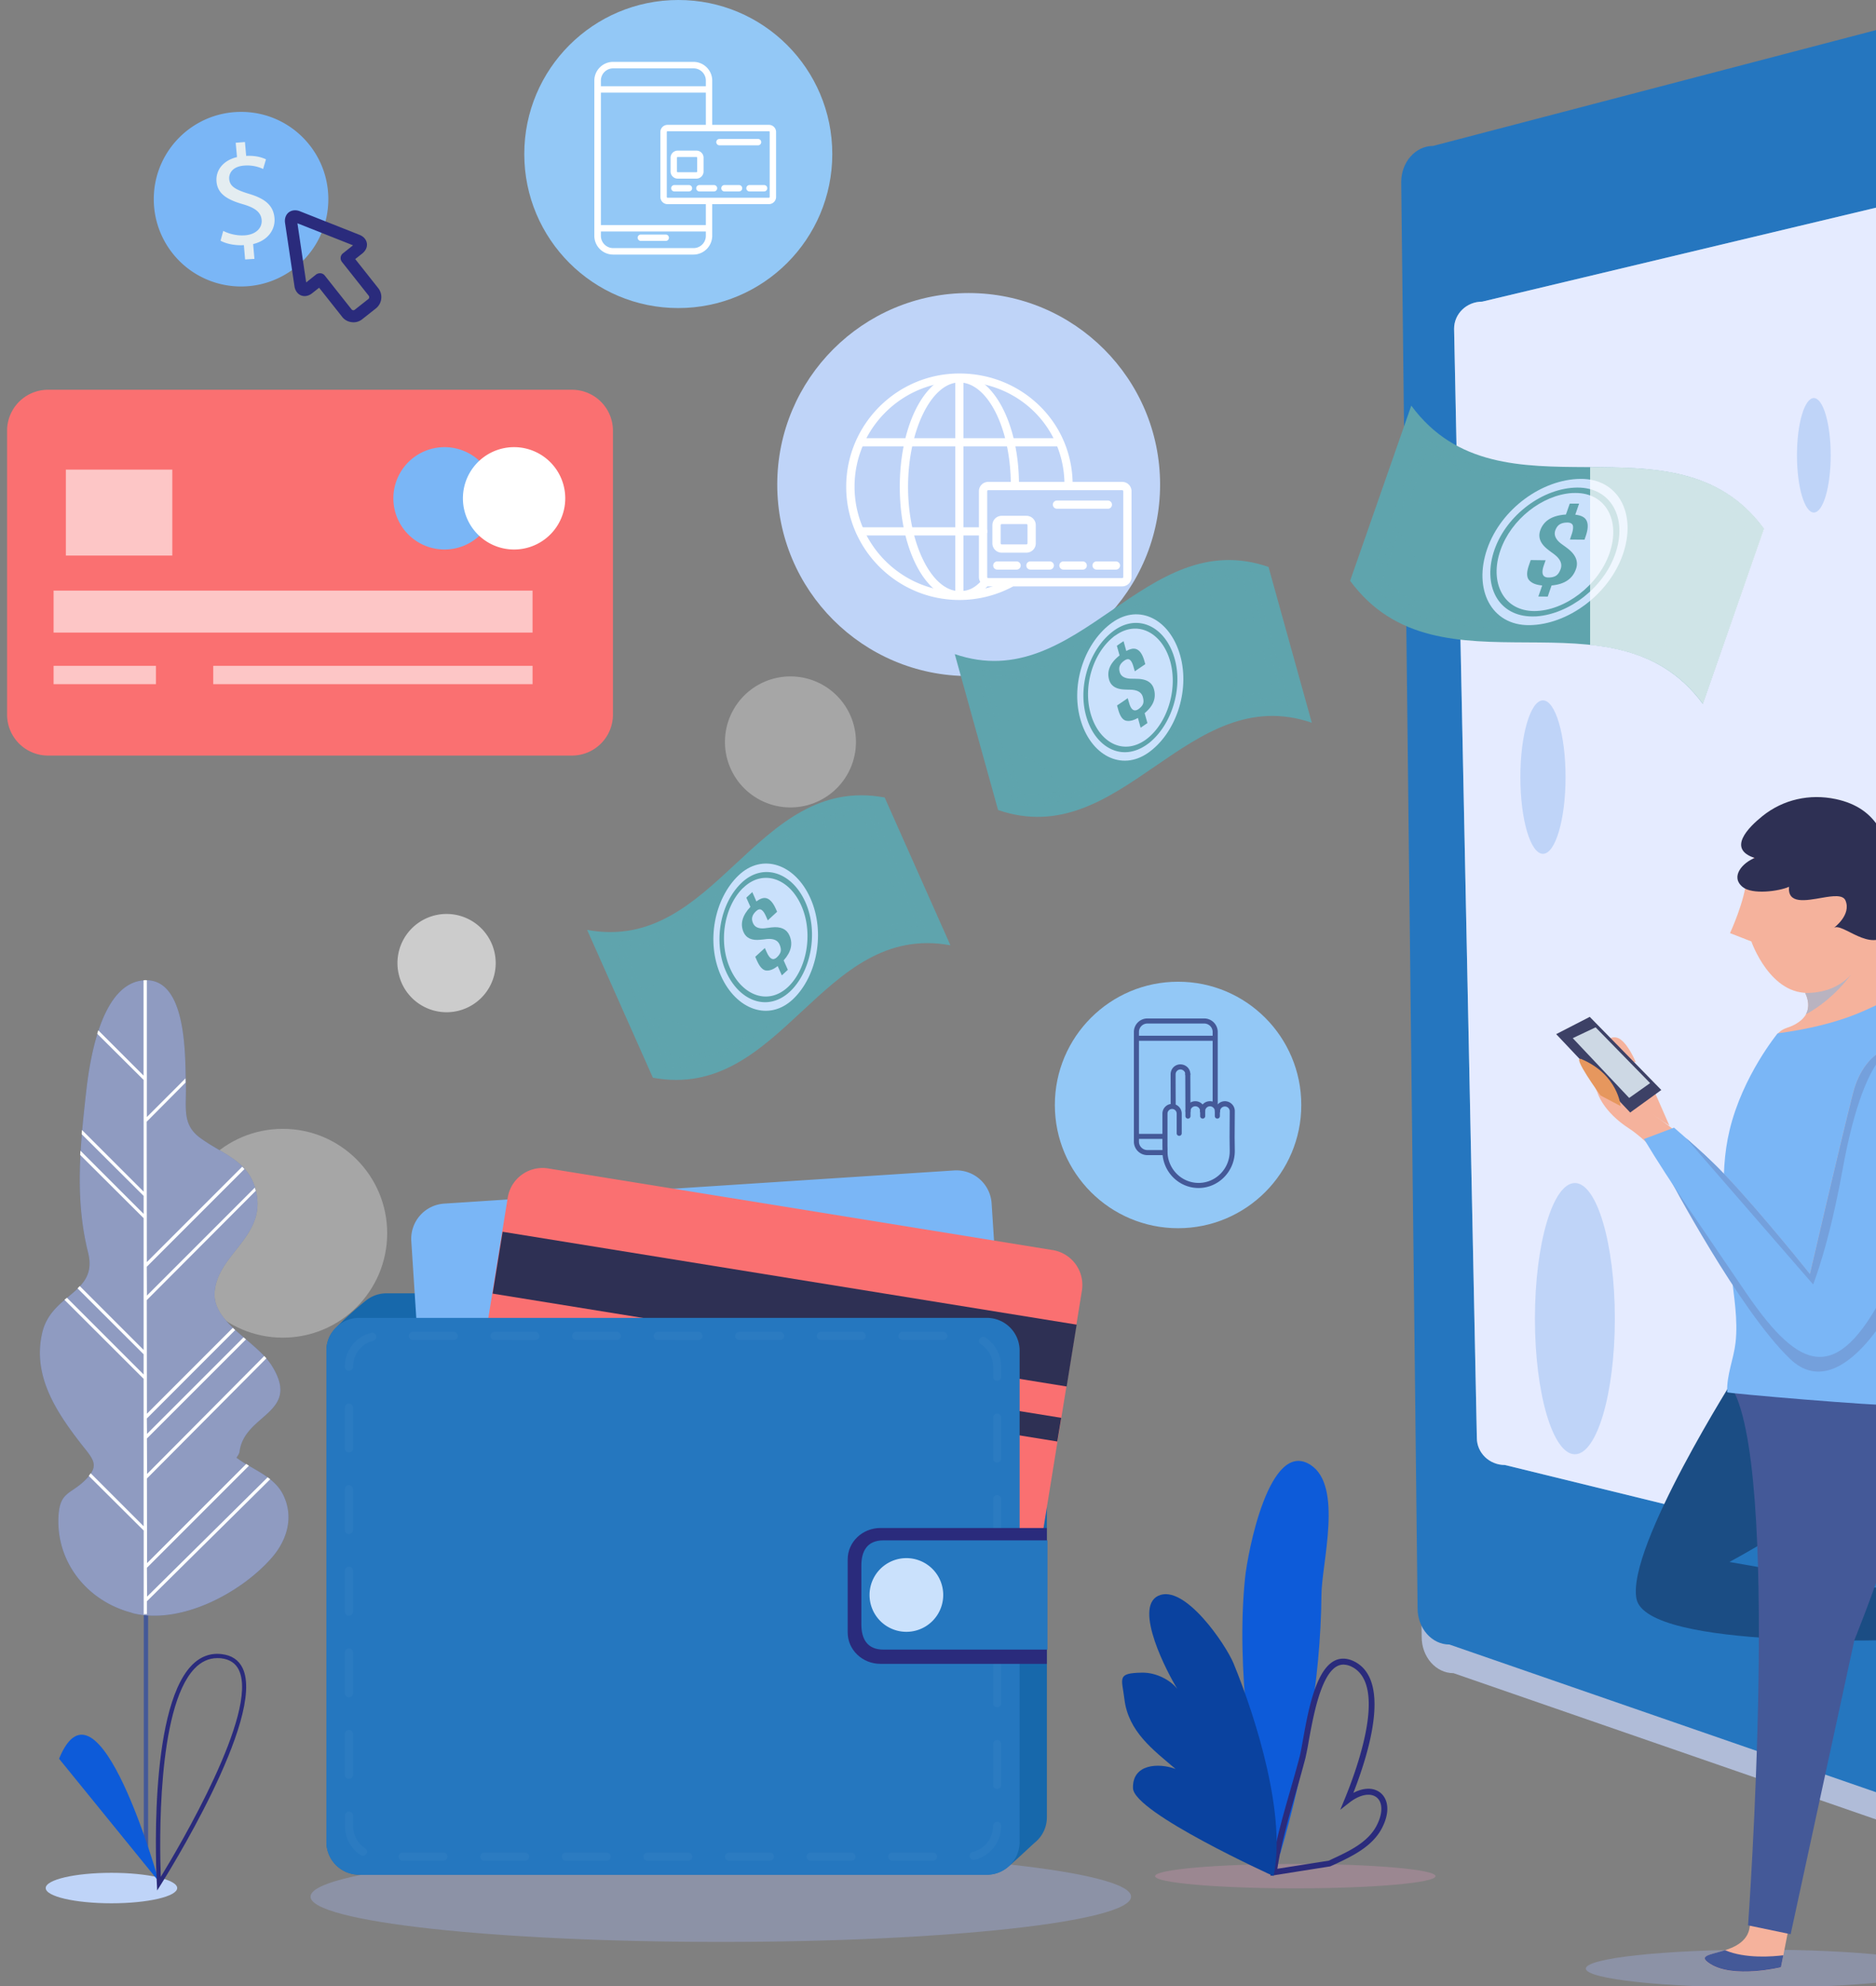 <svg xmlns="http://www.w3.org/2000/svg" width="188" height="199"><rect width="100%" height="100%" fill="#808080" stroke="none"/><g clip-path="url(#clip-13:8612)"><path fill="#a8bcff" d="M113.348 190.027c0 2.503-18.403 4.537-41.114 4.537-22.71 0-41.114-2.034-41.114-4.537 0-2.502 18.412-4.537 41.114-4.537 22.711 0 41.114 2.035 41.114 4.537z" opacity=".3"/><path fill="#da97b8" d="M143.86 187.973c0 .672-6.294 1.222-14.055 1.222-7.762 0-14.055-.55-14.055-1.222 0-.673 6.293-1.223 14.055-1.223 7.761 0 14.055.55 14.055 1.223z" opacity=".3"/><path fill="#7ab6f6" d="M32.903 19.956a8.743 8.743 0 01-8.747 8.747 8.744 8.744 0 01-8.746-8.747c0-4.832 3.922-8.746 8.746-8.746 4.833-.008 8.747 3.914 8.747 8.746z"/><path fill="#bfd4f8" d="M116.256 48.551c0 10.592-8.59 19.183-19.183 19.183-10.6 0-19.183-8.59-19.183-19.183 0-10.6 8.59-19.191 19.183-19.191 10.592.008 19.183 8.599 19.183 19.191z"/><path fill="#93c8f6" d="M83.406 15.433c0 8.525-6.908 15.433-15.433 15.433-8.525 0-15.433-6.908-15.433-15.433C52.54 6.908 59.448 0 67.973 0c8.517-.008 15.433 6.9 15.433 15.433zm47 95.275c0 6.818-5.53 12.348-12.348 12.348-6.818 0-12.348-5.53-12.348-12.348 0-6.818 5.53-12.348 12.348-12.348 6.818-.008 12.348 5.522 12.348 12.348z"/><path fill="#fff" d="M79.214 80.898a6.564 6.564 0 100-13.128 6.564 6.564 0 000 13.128z" opacity=".3"/><path fill="#fff" d="M44.753 101.416a4.923 4.923 0 100-9.846 4.923 4.923 0 000 9.846z" opacity=".6"/><path fill="#fff" d="M28.341 134.022c5.778 0 10.461-4.683 10.461-10.46 0-5.778-4.683-10.462-10.46-10.462-5.778 0-10.462 4.684-10.462 10.461 0 5.778 4.684 10.461 10.461 10.461z" opacity=".3"/><path fill="#b0bcd8" d="M208.04 179.766c0 2.257-.763 2.856-4.062 4.086-3.29 1.231-5.087 1.847-5.087 1.847-2.24 0-4.061-1.83-4.061-4.086V7.433c0-2.256 1.813-4.086 4.061-4.086 0 0 1.543-.18 4.324.632 2.774.804 4.423 2.24 4.423 4.496z"/><path fill="#b0bcd8" d="M201.414 182.201c0 2.002-1.427 3.626-3.191 3.626l-52.56-18.19c-1.764 0-3.192-1.624-3.192-3.626L140.83 21.116c0-2.002 1.428-3.626 3.192-3.626l54.2-14.17c1.765 0 3.192 1.625 3.192 3.627z"/><path fill="#0b1238" d="M207.63 176.896c0 2.257-.763 2.856-4.062 4.086-3.29 1.231-5.087 1.847-5.087 1.847-2.24 0-4.061-1.83-4.061-4.086V4.563c0-2.256 1.813-4.086 4.061-4.086 0 0 1.543-.18 4.324.632 2.774.804 4.423 2.24 4.423 4.496z"/><path fill="#2576bf" d="M201.004 179.331c0 2.002-1.427 3.626-3.191 3.626l-52.56-18.19c-1.764 0-3.192-1.624-3.192-3.626L140.42 18.246c0-2.002 1.428-3.626 3.192-3.626l54.2-14.17c1.765 0 3.192 1.625 3.192 3.627z"/><path fill="#fff" d="M194.415 154.049c0 1.502-1.263 2.716-2.814 2.716l-40.786-9.985c-1.559 0-2.814-1.215-2.814-2.716L145.72 32.938c0-1.501 1.255-2.716 2.814-2.716l43.067-10.272c1.56 0 2.814 1.214 2.814 2.716z"/><path fill="#a8bcff" d="M194.415 154.049c0 1.502-1.263 2.716-2.814 2.716l-40.786-9.985c-1.559 0-2.814-1.215-2.814-2.716L145.72 32.938c0-1.501 1.255-2.716 2.814-2.716l43.067-10.272c1.56 0 2.814 1.214 2.814 2.716z" opacity=".3"/><path fill="#bfd4f8" d="M161.828 132.117c0 7.508-1.797 13.587-4.004 13.587s-4.004-6.08-4.004-13.587 1.797-13.587 4.004-13.587 4.004 6.088 4.004 13.587zm-4.938-54.259c0 4.242-1.018 7.688-2.265 7.688-1.248 0-2.265-3.438-2.265-7.688 0-4.242 1.017-7.688 2.265-7.688 1.247 0 2.264 3.446 2.264 7.688zm26.57-32.243c0 3.167-.754 5.735-1.69 5.735-.935 0-1.69-2.568-1.69-5.735 0-3.167.755-5.735 1.69-5.735.936 0 1.69 2.568 1.69 5.735z"/><path fill="#0d5bd9" d="M126.527 186.307c-.92-9.222-2.708-18.855-1.756-28.208.263-2.552 2.429-13.965 6.547-11.34 3.307 2.11 1.133 9.83 1.108 13.03-.066 8.623-1.772 17.944-4.127 25.919z"/><path fill="#a8bcff" d="M193.905 197.235c0 1.05-7.827 1.896-17.492 1.896-9.666 0-17.493-.845-17.493-1.896 0-1.05 7.827-1.895 17.493-1.895 9.665 0 17.492.853 17.492 1.895z" opacity=".3"/><path fill="#2a2b7c" d="M127.32 187.94l.05-.395c.344-2.642 1.14-5.415 1.911-8.098.328-1.14.665-2.314.96-3.446.098-.385.205-.976.328-1.665.583-3.25 1.469-8.156 4.045-8.156.345 0 .706.09 1.075.27 3.635 1.79 1.69 8.681-.066 13.186.517-.28 1.034-.419 1.51-.419.69 0 1.272.312 1.6.862.476.788.37 1.936-.28 3.15-.984 1.822-2.977 2.757-4.741 3.586l-.41.18zm7.302-21.161c-2.092 0-2.986 4.988-3.47 7.671a29.194 29.194 0 01-.337 1.715 135.39 135.39 0 01-.96 3.454c-.73 2.528-1.477 5.137-1.846 7.615l5.161-.813.287-.14c1.764-.82 3.586-1.673 4.472-3.322.541-1.01.648-1.97.295-2.568-.221-.37-.607-.575-1.091-.575-.41 0-1.083.14-1.945.82l-.878.69.427-1.034c1.403-3.413 4.283-11.544.706-13.308a1.917 1.917 0 00-.82-.205z"/><path fill="#0a429f" d="M127.621 187.966c1.297-5.94-1.649-15.573-3.995-21.292-.764-1.87-4.932-8.049-7.565-6.785-2.503 1.206.968 7.803 1.928 9.329-.69-.886-2.117-1.658-3.536-1.633-2.577.041-2.027.542-1.773 2.65.394 3.257 2.864 5.07 5.128 6.999-1.682-.632-4.356-.517-4.266 1.936.09 2.453 14.08 8.796 14.08 8.796z"/><path fill="#fa7071" d="M61.425 71.598a4.104 4.104 0 01-4.102 4.103H4.813A4.104 4.104 0 01.71 71.598V43.152a4.104 4.104 0 014.102-4.102h52.511a4.104 4.104 0 014.102 4.102z"/><path fill="#fff" d="M53.368 59.17H5.37v4.21-.001h47.998zm.001 7.54H21.37v1.838h31.999zm-37.743 0H5.37v1.838h10.256zm1.64-19.66H6.6v8.615h10.666z" opacity=".6"/><path fill="#7ab6f6" d="M44.548 55.056a5.128 5.128 0 100-10.256 5.128 5.128 0 000 10.256z"/><path fill="#fff" d="M51.518 55.056a5.128 5.128 0 100-10.256 5.128 5.128 0 000 10.256z"/><path fill="#445998" d="M116.723 115.734h-1.74a1.355 1.355 0 01-1.353-1.354v-10.986c0-.747.607-1.354 1.354-1.354h5.694c.747 0 1.354.607 1.354 1.354v7.31c0 .14-.115.255-.255.255a.256.256 0 01-.254-.255v-7.31a.844.844 0 00-.845-.845h-5.694a.844.844 0 00-.845.845v10.986c0 .468.377.845.845.845h1.74c.139 0 .254.115.254.254a.25.25 0 01-.255.255z"/><path fill="#445998" d="M121.685 104.279h-7.72a.256.256 0 01-.255-.255c0-.14.115-.254.254-.254h7.721a.255.255 0 010 .509zm-5.105 9.83h-2.626a.256.256 0 01-.254-.255c0-.14.115-.254.254-.254h2.626a.255.255 0 010 .509zm2.474-2.532a.254.254 0 01-.254-.246.995.995 0 01.976-1 .995.995 0 011.001.975.25.25 0 01-.254.255.254.254 0 01-.254-.246.483.483 0 10-.968.016c.008.131-.099.246-.247.246z"/><path fill="#445998" d="M120.524 111.577a.254.254 0 01-.254-.246c0-.263.098-.517.279-.706a.968.968 0 01.697-.295c.271 0 .517.098.706.279.189.18.295.435.295.697a.25.25 0 01-.254.255.249.249 0 01-.254-.246.442.442 0 00-.148-.337.479.479 0 00-.681.008.484.484 0 00-.14.345c.009.131-.106.246-.246.246zm-2.951-.712a.256.256 0 01-.255-.254l-.008-2.97c0-.263.098-.517.279-.706a.968.968 0 01.697-.295c.263 0 .517.098.706.279.189.18.295.435.295.697a.25.25 0 01-.254.255.254.254 0 01-.254-.246.43.43 0 00-.148-.337.479.479 0 00-.681.008.484.484 0 00-.14.345v.73l.009 2.248c.008.132-.107.246-.246.246z"/><path fill="#445998" d="M119.05 112.078a.256.256 0 01-.254-.255l-.016-4.209a.255.255 0 01.509 0l.016 4.21a.256.256 0 01-.254.254z"/><path fill="#445998" d="M120.108 119.027c-1.993 0-3.618-1.65-3.618-3.676l.008-.14-.008-.442v-3.192c0-.541.435-.976.968-.976.533 0 .968.435.968.976v1.97a.256.256 0 01-.254.254.256.256 0 01-.254-.255v-1.969a.46.46 0 00-.46-.468.466.466 0 00-.46.468v3.184l.009.45-.008.149c0 1.739 1.395 3.158 3.118 3.158 1.714 0 3.117-1.419 3.117-3.175v-.05l-.016-1.353.016-2.634a.485.485 0 00-.968.017c0 .14-.107.254-.246.254a.254.254 0 01-.254-.246.995.995 0 01.976-1.001c.55 0 .993.435 1.001.976l-.016 2.634.016 1.354v.057c-.016 2.027-1.64 3.676-3.635 3.676z"/><path fill="#445998" d="M120.524 112.075a.256.256 0 01-.254-.255v-.566a.255.255 0 01.509 0v.566c0 .14-.115.255-.255.255zm1.47 0a.256.256 0 01-.254-.255v-.566a.255.255 0 01.509 0v.566c0 .14-.115.255-.255.255z"/><path fill="#fff" d="M96.147 60.114c-6.252 0-11.347-5.086-11.347-11.347 0-6.252 5.087-11.347 11.347-11.347 3.044 0 5.883 1.149 8.016 3.224 2.15 2.093 3.331 4.915 3.331 7.935a.41.41 0 01-.82 0c0-5.793-4.62-10.339-10.519-10.339-5.8 0-10.518 4.718-10.518 10.519 0 5.8 4.718 10.519 10.518 10.519 1.707 0 3.397-.419 4.899-1.207a.409.409 0 01.558.173.416.416 0 01-.173.558 11.332 11.332 0 01-5.292 1.312z"/><path fill="#fff" d="M96.143 60.047c-3.347 0-5.973-4.956-5.973-11.274 0-6.326 2.626-11.273 5.973-11.273 3.348 0 5.973 4.874 5.973 11.093 0 .23-.189.41-.41.41-.23 0-.41-.18-.41-.41 0-5.661-2.314-10.273-5.153-10.273-2.79 0-5.144 4.784-5.144 10.453 0 5.662 2.354 10.453 5.144 10.453.919 0 1.559-.312 2.265-1.107a.415.415 0 01.582-.033c.172.156.18.41.033.582-.862.96-1.731 1.379-2.88 1.379z"/><path fill="#fff" d="M106.04 44.72H86.25a.411.411 0 01-.41-.41c0-.23.18-.41.41-.41h19.79a.41.41 0 010 .82zm-7.51 8.93h-12.3c-.23 0-.41-.18-.41-.41 0-.23.18-.41.41-.41h12.3c.229 0 .41.18.41.41 0 .23-.19.41-.41.41z"/><path fill="#fff" d="M96.14 59.942c-.23 0-.41-.18-.41-.41V38.01c0-.23.189-.41.41-.41.23 0 .41.189.41.41v21.521a.41.41 0 01-.41.41zm16.318-1.192H99.035a.935.935 0 01-.935-.936v-8.599c0-.517.418-.935.935-.935h13.423c.517 0 .936.418.936.935v8.599a.935.935 0 01-.936.935zm-13.423-9.641a.109.109 0 00-.106.106v8.599c0 .057.049.107.106.107h13.423a.11.11 0 00.107-.107v-8.599a.109.109 0 00-.107-.106z"/><path fill="#fff" d="M102.863 55.372h-2.478a.935.935 0 01-.935-.935v-1.822c0-.517.418-.935.935-.935h2.478c.517 0 .936.418.936.935v1.822a.935.935 0 01-.936.935zm-2.478-2.863a.109.109 0 00-.106.106v1.822c0 .057.049.106.106.106h2.478a.108.108 0 00.107-.106v-1.822a.109.109 0 00-.107-.106zm1.492 4.561H99.94a.411.411 0 01-.41-.41c0-.23.189-.41.41-.41h1.937c.23 0 .41.189.41.41 0 .23-.18.41-.41.41zm3.32 0h-1.937a.411.411 0 01-.41-.41c0-.23.18-.41.41-.41h1.937c.23 0 .418.189.418.41a.419.419 0 01-.418.41zm3.31 0h-1.937a.411.411 0 01-.41-.41c0-.23.189-.41.41-.41h1.937c.23 0 .41.189.41.41 0 .23-.18.41-.41.41zm3.32 0h-1.937a.411.411 0 01-.41-.41c0-.23.18-.41.41-.41h1.937c.23 0 .418.189.418.41a.419.419 0 01-.418.41zm-.803-6.1h-5.104a.411.411 0 01-.41-.41c0-.23.189-.41.41-.41h5.104c.23 0 .41.189.41.41a.4.4 0 01-.41.41z"/><path fill="#e4edf1" d="M24.563 25.996l-.123-1.436c-.87.057-1.78-.131-2.338-.443l.27-.985c.566.296 1.37.509 2.2.443 1.058-.082 1.722-.73 1.648-1.542-.065-.78-.689-1.223-1.838-1.56-1.575-.45-2.568-1.025-2.683-2.264-.106-1.181.698-2.15 2.052-2.47l-.132-1.435.928-.074.123 1.387c.894-.041 1.526.13 1.985.344l-.287.968a3.763 3.763 0 00-1.92-.336c-1.149.09-1.526.78-1.477 1.354.066.738.648 1.066 1.994 1.477 1.592.476 2.429 1.148 2.543 2.42.099 1.124-.631 2.248-2.141 2.61l.131 1.484z"/><path fill="#fff" d="M69.496 25.506h-8.057a1.884 1.884 0 01-1.879-1.879V8.079c0-1.034.845-1.879 1.879-1.879h8.057c1.034 0 1.879.845 1.879 1.879v4.595c0 .18-.14.32-.32.32s-.32-.14-.32-.32V8.079c0-.681-.55-1.23-1.23-1.23h-8.058c-.68 0-1.23.549-1.23 1.23v15.548c0 .681.557 1.23 1.23 1.23h8.057c.681 0 1.23-.549 1.23-1.23v-3.224a.32.32 0 01.64 0v3.224a1.89 1.89 0 01-1.878 1.879z"/><path fill="#fff" d="M70.927 9.28H59.99c-.18 0-.32-.14-.32-.32s.14-.32.32-.32h10.937c.18 0 .32.14.32.32s-.14.32-.32.32zm0 13.91H59.99c-.18 0-.32-.14-.32-.32s.14-.32.32-.32h10.937c.18 0 .32.14.32.32s-.14.32-.32.32zm-4.213.95H64.22a.326.326 0 01-.32-.32c0-.18.148-.32.32-.32h2.494c.18 0 .32.14.32.32s-.14.32-.32.32zm10.346-3.688H66.894a.714.714 0 01-.714-.714v-6.514c0-.394.32-.714.714-.714H77.06c.393 0 .713.32.713.714v6.514a.72.72 0 01-.713.714zM66.894 13.15a.074.074 0 00-.074.074v6.514c0 .041.033.074.074.074H77.06a.074.074 0 00.073-.074v-6.514a.074.074 0 00-.073-.074z"/><path fill="#fff" d="M69.793 17.896h-1.88a.714.714 0 01-.713-.714v-1.378c0-.394.32-.714.714-.714h1.879c.394 0 .714.32.714.714v1.378c0 .394-.32.714-.714.714zm-1.88-2.166a.074.074 0 00-.073.074v1.378c0 .041.033.074.074.074h1.879a.074.074 0 00.074-.074v-1.378a.074.074 0 00-.074-.074zm1.127 3.45h-1.46a.32.32 0 010-.64h1.46a.32.32 0 010 .64zm2.51 0h-1.46a.32.32 0 010-.64h1.46a.32.32 0 010 .64zm2.51 0H72.6a.32.32 0 010-.64h1.46a.32.32 0 010 .64zm2.51 0h-1.46a.32.32 0 010-.64h1.46c.181 0 .32.14.32.32s-.139.32-.32.32zm-.606-4.62H72.1a.32.32 0 010-.64h3.864a.32.32 0 010 .64z"/><path fill="#2a2b7c" d="M35.418 32.29c-.443 0-.862-.196-1.132-.549l-2.306-2.913-.705.558c-.23.18-.493.28-.747.28-.517 0-.927-.395-1.017-.977l-.944-6.35c-.057-.362.033-.698.238-.936.287-.328.771-.427 1.247-.238l5.973 2.363c.41.164.681.468.739.845.057.378-.115.747-.46 1.026l-.706.558 2.306 2.912a1.45 1.45 0 01-.238 2.035l-1.362 1.075a1.358 1.358 0 01-.886.312zm-3.348-4.914c.18 0 .361.082.476.23l2.683 3.388a.23.23 0 00.18.09.218.218 0 00.14-.048l1.362-1.075c.099-.074.115-.23.041-.328l-2.683-3.39a.627.627 0 01-.131-.45.598.598 0 01.23-.41l1.009-.805-5.571-2.207.878 5.924 1.009-.804a.702.702 0 01.377-.115z"/><path fill="#1768ab" d="M101.63 129.58H38.724c-.747 0-1.436.254-1.985.673-.583.451-3.151 2.617-3.643 3.52-.247.46-.386.984-.386 1.542v49.229a3.281 3.281 0 003.282 3.282h62.906c.73 0 1.395-.238 1.936-.64.608-.451 2.47-2.232 2.938-2.634a3.256 3.256 0 001.14-2.478v-49.228c0-1.79-1.468-3.266-3.282-3.266z"/><path fill="#7ab6f6" d="M41.217 124.34a3.533 3.533 0 013.298-3.749l51.1-3.323a3.535 3.535 0 013.758 3.298l1.83 28.192a3.528 3.528 0 01-3.299 3.75l-51.1 3.314a3.54 3.54 0 01-3.757-3.298z"/><path fill="#fa7071" d="M50.882 119.987a3.534 3.534 0 014.053-2.921l50.558 8.18a3.542 3.542 0 012.93 4.053l-4.513 27.897a3.536 3.536 0 01-4.053 2.92l-50.55-8.18a3.53 3.53 0 01-2.921-4.053z"/><path fill="#2e3054" d="M50.37 123.412l-1.002 6.196 57.525 9.306 1.002-6.197zm55.978 18.642l-57.532-9.304-.386 2.371 57.524 9.304z"/><path fill="#2577bf" d="M102.18 184.55a3.281 3.281 0 01-3.282 3.283H35.992a3.281 3.281 0 01-3.282-3.282v-49.23a3.281 3.281 0 013.282-3.281h62.906a3.281 3.281 0 013.282 3.282z"/><g opacity=".3"><path fill="#fff" d="M89.417 186.435c-.23 0-.41-.18-.41-.41 0-.23.18-.41.41-.41h4.086c.23 0 .41.18.41.41 0 .23-.18.41-.41.41zm-8.18 0c-.23 0-.41-.18-.41-.41 0-.23.18-.41.41-.41h4.086c.23 0 .41.18.41.41 0 .23-.18.41-.41.41zm-8.172 0c-.23 0-.41-.18-.41-.41 0-.23.18-.41.41-.41h4.086a.41.41 0 010 .82zm-8.18 0c-.23 0-.41-.18-.41-.41 0-.23.18-.41.41-.41h4.086c.23 0 .41.18.41.41 0 .23-.18.41-.41.41zm-8.172 0c-.23 0-.41-.18-.41-.41 0-.23.18-.41.41-.41h4.086c.23 0 .41.18.41.41 0 .23-.189.41-.41.41zm-8.18 0c-.23 0-.41-.18-.41-.41 0-.23.18-.41.41-.41h4.086c.23 0 .41.18.41.41 0 .23-.18.41-.41.41zm-8.18 0c-.23 0-.41-.18-.41-.41 0-.23.18-.41.41-.41h4.086c.23 0 .41.18.41.41 0 .23-.18.41-.41.41zm57.228-.09a.408.408 0 01-.099-.804 2.644 2.644 0 002.027-2.585c0-.23.18-.427.41-.427.23 0 .41.164.41.394 0 1.65-1.09 3.036-2.658 3.413a.307.307 0 01-.09.008zm-61.216-.41a.435.435 0 01-.221-.066 3.474 3.474 0 01-1.576-2.913v-1.042c0-.23.18-.41.41-.41.23 0 .41.18.41.41v1.042c0 .902.452 1.731 1.207 2.223a.41.41 0 01.123.567.44.44 0 01-.353.188zm63.562-6.696c-.23 0-.41-.18-.41-.41v-4.086c0-.23.18-.41.41-.41.23 0 .41.18.41.41v4.086c0 .221-.188.41-.41.41zm-64.957-1.01c-.23 0-.41-.18-.41-.41v-4.085c0-.23.18-.41.41-.41.23 0 .41.18.41.41v4.086c0 .23-.18.41-.41.41zm64.957-7.17c-.23 0-.41-.18-.41-.41v-4.086c0-.23.18-.41.41-.41.23 0 .41.18.41.41v4.086a.41.41 0 01-.41.41zm-64.957-1.001c-.23 0-.41-.18-.41-.41v-4.086c0-.23.18-.41.41-.41.23 0 .41.18.41.41v4.086c0 .221-.18.41-.41.41zm64.957-7.171c-.23 0-.41-.18-.41-.41v-4.086c0-.23.18-.41.41-.41.23 0 .41.18.41.41v4.086c0 .221-.188.41-.41.41zm-64.957-1.01c-.23 0-.41-.18-.41-.41v-4.085c0-.23.18-.41.41-.41.23 0 .41.18.41.41v4.086c0 .23-.18.41-.41.41zm64.957-7.17c-.23 0-.41-.18-.41-.41v-4.086c0-.23.18-.41.41-.41.23 0 .41.18.41.41v4.086a.41.41 0 01-.41.41zm-64.957-1.001c-.23 0-.41-.18-.41-.41v-4.086c0-.23.18-.41.41-.41.23 0 .41.18.41.41v4.086c0 .221-.18.41-.41.41zm64.957-7.171c-.23 0-.41-.18-.41-.41v-4.086c0-.23.18-.41.41-.41.23 0 .41.18.41.41v4.086c0 .221-.188.41-.41.41zm-64.957-1.01c-.23 0-.41-.18-.41-.41v-4.086c0-.23.18-.41.41-.41.23 0 .41.18.41.41v4.086c0 .23-.18.41-.41.41zm64.957-7.17c-.23 0-.41-.18-.41-.41v-1.026c0-.91-.46-1.74-1.222-2.232a.41.41 0 01-.123-.566.41.41 0 01.566-.123 3.465 3.465 0 011.592 2.92v1.026a.4.4 0 01-.402.41zm-64.957-1.018a.4.4 0 01-.41-.402 3.482 3.482 0 012.634-3.397.415.415 0 01.5.296.415.415 0 01-.295.5 2.643 2.643 0 00-2.01 2.577.427.427 0 01-.419.426zm55.473-3.077c-.23 0-.41-.18-.41-.41 0-.23.18-.41.41-.41h4.086c.23 0 .41.18.41.41 0 .23-.189.41-.41.41zm-8.18 0c-.23 0-.41-.18-.41-.41 0-.23.18-.41.41-.41h4.086c.23 0 .41.18.41.41 0 .23-.18.41-.41.41zm-8.18 0c-.23 0-.41-.18-.41-.41 0-.23.18-.41.41-.41h4.085c.23 0 .41.18.41.41 0 .23-.18.41-.41.41zm-8.172 0c-.23 0-.41-.18-.41-.41 0-.23.18-.41.41-.41h4.085a.41.41 0 010 .82zm-8.18 0c-.23 0-.41-.18-.41-.41 0-.23.18-.41.41-.41h4.085c.23 0 .41.18.41.41 0 .23-.18.41-.41.41zm-8.173 0c-.23 0-.41-.18-.41-.41 0-.23.18-.41.41-.41h4.086a.41.41 0 010 .82zm-8.18 0c-.23 0-.41-.18-.41-.41 0-.23.18-.41.41-.41h4.086c.23 0 .41.18.41.41 0 .23-.18.41-.41.41z" opacity=".09"/></g><path fill="#2a2b7c" d="M104.912 166.702h-16.68c-1.813 0-3.282-1.403-3.282-3.143v-7.327c0-1.73 1.469-3.142 3.282-3.142h16.68z"/><path fill="#2577bf" d="M104.97 154.33H88.526c-1.665 0-2.207 1.132-2.207 2.527v5.891c0 1.395.542 2.527 2.207 2.527h16.442z"/><path fill="#cae1fc" d="M90.832 163.494a3.692 3.692 0 100-7.384 3.692 3.692 0 000 7.384z"/><path fill="#5fa4ad" d="M95.245 94.71c-12.972-2.387-16.837 15.672-29.817 13.268-2.198-4.94-4.39-9.879-6.588-14.81 12.972 2.388 16.836-15.671 29.816-13.267 2.2 4.94 4.398 9.87 6.589 14.81z"/><g opacity=".4"><path fill="#5fa4ad" d="M92.816 93.304c-10.872-.377-15.138 14.08-26.01 13.694L61.17 94.32c10.871.378 15.138-14.079 26.01-13.693l5.636 12.676zM67.15 106.546c10.29-.106 14.621-13.587 24.902-13.71-1.74-3.922-3.487-7.835-5.227-11.757-10.288.107-14.62 13.587-24.901 13.71 1.74 3.922 3.487 7.836 5.226 11.757z" opacity=".16"/></g><path fill="#cae1fc" d="M81.216 90.003c1.51 3.388.681 7.778-1.723 10.083-2.404 2.306-5.727 1.1-7.253-2.338-1.51-3.389-.648-7.713 1.756-10.026 2.396-2.306 5.694-1.157 7.22 2.28z"/><path fill="#5fa4ad" d="M79.423 99.088c-.082.09-.172.173-.254.255-1.05.976-2.298 1.304-3.52.902-1.206-.394-2.248-1.452-2.888-2.896-1.321-2.962-.59-6.86 1.559-8.902 2.141-2.035 5.046-1.075 6.391 1.944 1.264 2.847.657 6.58-1.288 8.698zm-5.128-9.952c-1.756 1.904-2.289 5.292-1.124 7.901.59 1.338 1.543 2.298 2.65 2.659 1.1.352 2.207.065 3.143-.804 1.936-1.838 2.543-5.448 1.337-8.164-1.23-2.765-3.848-3.643-5.776-1.813a1.908 1.908 0 00-.23.221z"/><path fill="#5fa4ad" d="M79.107 93.712c.378.837.18 1.666-.574 2.51.14.313.279.633.419.944-.206.19-.403.37-.6.558l-.418-.935c-.41.328-.788.476-1.132.451-.345-.024-.648-.344-.92-.935l-.196-.443c.32-.287.64-.583.96-.878.066.148.131.295.197.435.303.68.64.845 1.017.492.205-.197.328-.386.378-.583.04-.196 0-.426-.115-.697-.189-.427-.607-.607-1.264-.55-.049.009-.164.017-.336.041-.172.017-.295.033-.345.033-.837.09-1.394-.164-1.657-.746-.37-.83-.14-1.674.68-2.552-.139-.304-.27-.615-.41-.92.198-.188.395-.368.6-.557.14.312.279.624.41.935.197-.147.386-.254.55-.303.541-.173 1.017.18 1.403 1.058l.123.28-.936.86c-.057-.139-.123-.27-.18-.41-.148-.344-.304-.557-.46-.648-.156-.09-.336-.049-.533.14-.197.18-.328.377-.377.566-.058.197-.033.41.082.656.172.378.55.55 1.148.493.23-.033.46-.058.698-.09.91-.107 1.51.163 1.788.795z"/><g opacity=".4"><path fill="#5fa4ad" d="M64.349 99.158c2.059-.435 2.781-2.773 2.067-4.898a11.67 11.67 0 01-3.856.878c.599 1.346 1.19 2.683 1.789 4.02zm1.281 2.872c2.338.189 4.529 1.149 5.645 3.142-1.198.485-2.47.804-3.856.87a858.83 858.83 0 01-1.789-4.012z" opacity=".16"/></g><g opacity=".4"><path fill="#5fa4ad" d="M88.072 85.49c-2.322-.147-4.496-1.09-5.612-3.076a11.788 11.788 0 013.823-.944c.6 1.337 1.19 2.683 1.79 4.02zm1.283 2.88c-2.043.476-2.748 2.839-2.034 4.964a11.788 11.788 0 013.823-.944c-.599-1.337-1.19-2.674-1.789-4.02z" opacity=".16"/></g><path fill="#5fa4ad" d="M131.461 72.412c-12.48-4.267-18.961 13.02-31.44 8.746-1.445-5.21-2.897-10.412-4.341-15.622 12.48 4.267 18.961-13.021 31.44-8.738 1.453 5.202 2.897 10.412 4.341 15.614z"/><g opacity=".4"><path fill="#5fa4ad" d="M129.257 70.672c-10.699-1.978-17.041 11.7-27.74 9.722L97.8 67.03c10.699 1.969 17.041-11.7 27.74-9.723 1.247 4.455 2.486 8.91 3.717 13.366zM101.927 80c10.19 1.403 16.459-11.298 26.65-9.895l-3.447-12.398c-10.19-1.403-16.459 11.29-26.649 9.895 1.157 4.135 2.297 8.262 3.446 12.398z" opacity=".16"/></g><path fill="#cae1fc" d="M118.277 65.692c.993 3.577-.476 7.794-3.191 9.714-2.716 1.928-5.826.246-6.827-3.38-.993-3.577.493-7.729 3.208-9.657 2.716-1.928 5.801-.304 6.81 3.323z"/><path fill="#5fa4ad" d="M115.175 74.424a6.666 6.666 0 01-.295.213c-1.182.813-2.462.952-3.61.378-1.14-.575-2.01-1.764-2.429-3.29-.87-3.126.427-6.868 2.847-8.583 2.412-1.698 5.144-.32 6.03 2.864.837 3.003-.311 6.613-2.543 8.418zm-3.61-10.6c-2.018 1.624-3.044 4.898-2.273 7.655.394 1.41 1.19 2.502 2.232 3.019 1.034.509 2.174.385 3.224-.337 2.183-1.534 3.315-5.013 2.528-7.884-.813-2.913-3.274-4.168-5.448-2.642a1.525 1.525 0 00-.263.188z"/><path fill="#5fa4ad" d="M115.642 69.056c.246.886-.065 1.674-.935 2.396.09.328.189.665.279.993-.23.156-.451.312-.681.467l-.271-.984c-.451.262-.853.353-1.19.279-.336-.082-.59-.435-.77-1.059-.042-.155-.091-.311-.132-.467.36-.238.722-.484 1.075-.73a7.9 7.9 0 00.13.459c.198.714.51.927.936.64.23-.164.386-.336.46-.517.074-.189.065-.418-.017-.706-.123-.45-.517-.689-1.165-.722-.049 0-.164-.008-.336-.008-.172-.008-.296-.008-.353-.016-.845-.033-1.354-.37-1.526-.985-.246-.878.107-1.682 1.05-2.428l-.27-.969c.22-.155.442-.311.672-.459l.271.985a1.97 1.97 0 01.59-.222c.567-.09.977.328 1.231 1.247.025.099.058.197.082.296-.352.237-.705.475-1.05.713l-.123-.426c-.098-.361-.221-.6-.36-.714-.14-.115-.32-.099-.55.057-.222.156-.378.32-.46.509-.082.18-.09.402-.016.656.114.402.467.624 1.058.657.238.008.468.008.697.016.944.017 1.494.378 1.674 1.042z"/><g opacity=".4"><path fill="#5fa4ad" d="M100.243 72.277c2.1-.123 3.16-2.338 2.765-4.537-1.255.304-2.56.435-3.938.304.386 1.403.78 2.814 1.173 4.233zm.847 3.023c2.29.533 4.308 1.805 5.12 3.938a11.82 11.82 0 01-3.939.296 357.714 357.714 0 01-1.181-4.234z" opacity=".16"/></g><g opacity=".4"><path fill="#5fa4ad" d="M125.725 62.246c-2.273-.492-4.29-1.74-5.095-3.873a11.718 11.718 0 013.922-.369c.386 1.42.78 2.83 1.173 4.242zm.83 3.034c-2.092.172-3.142 2.404-2.74 4.611a11.718 11.718 0 013.922-.37c-.394-1.419-.788-2.83-1.182-4.241z" opacity=".16"/></g><path fill="#5fa4ad" d="M170.646 70.522c-8.968-12.184-26.378-.131-35.346-12.332l6.129-17.55c8.968 12.184 26.378.131 35.338 12.332-2.035 5.85-4.078 11.7-6.12 17.55z"/><g opacity=".4"><path fill="#5fa4ad" d="M169.72 67.435c-8.788-8.86-23.713-.123-32.5-8.992 1.748-5.005 3.495-10.01 5.243-15.023 8.787 8.853 23.712.123 32.499 8.992-1.748 5.014-3.495 10.019-5.243 15.023zm-31.852-9.09c8.68 7.991 22.891.123 31.58 8.106 1.625-4.644 3.241-9.288 4.866-13.932-8.68-7.991-22.892-.123-31.58-8.106a9208.443 9208.443 0 01-4.866 13.931z" opacity=".16"/></g><path fill="#cae1fc" d="M162.627 55.562c-1.403 4.02-5.538 7.031-9.361 7.072-3.824.041-5.645-3.577-4.226-7.655 1.403-4.02 5.514-6.958 9.337-6.999 3.824-.04 5.67 3.512 4.25 7.582z"/><path fill="#5fa4ad" d="M153.978 61.756c-.14.009-.28.009-.419.009-1.64-.009-2.937-.714-3.65-2.01-.698-1.28-.74-2.97-.14-4.686 1.23-3.511 4.89-6.194 8.295-6.219 3.388-.024 5.062 3.06 3.807 6.646-1.165 3.372-4.603 6.014-7.893 6.26zm3.536-12.356c-2.962.205-6.071 2.625-7.146 5.719-.558 1.583-.517 3.134.131 4.307.64 1.157 1.797 1.789 3.257 1.797 3.06-.016 6.408-2.552 7.532-5.776 1.14-3.274-.352-6.064-3.405-6.055-.123 0-.246 0-.369.008z"/><path fill="#5fa4ad" d="M157.935 57.007c-.344.993-1.156 1.535-2.445 1.65a70.1 70.1 0 00-.385 1.115c-.312 0-.624 0-.944-.008.132-.369.263-.738.386-1.107-.599-.05-1.034-.222-1.296-.517-.271-.296-.28-.796-.033-1.502.057-.172.123-.353.18-.525.5.008.993.017 1.493.017-.057.172-.123.344-.18.516-.279.804-.123 1.215.468 1.215.32 0 .582-.066.77-.189.19-.131.337-.353.452-.673.172-.508-.033-.984-.623-1.444a6.599 6.599 0 00-.312-.23c-.164-.123-.27-.196-.32-.246-.771-.582-1.034-1.23-.796-1.928.345-.984 1.198-1.51 2.576-1.6.132-.36.255-.73.386-1.091h.935c-.131.37-.254.738-.385 1.108.287.032.517.09.697.18.59.28.706.944.345 1.986-.041.115-.074.221-.115.336-.484-.008-.968-.008-1.46-.016.057-.164.106-.32.163-.484.14-.402.18-.706.132-.911-.058-.197-.246-.304-.55-.304-.312 0-.566.058-.763.18-.197.116-.345.32-.451.608-.156.451.032.894.566 1.313.213.156.435.312.648.476.837.631 1.124 1.337.861 2.075z"/><g opacity=".4"><path fill="#5fa4ad" d="M141.33 49.967c2.068 1.255 4.504-.131 5.571-2.47a13.36 13.36 0 01-3.905-2.297c-.55 1.592-1.108 3.175-1.666 4.767zm-1.193 3.403c1.805 1.994 2.88 4.52 2.248 7.064a13.467 13.467 0 01-3.905-2.297c.55-1.592 1.108-3.175 1.657-4.767z" opacity=".16"/></g><g opacity=".4"><path fill="#5fa4ad" d="M171.894 57.182c-1.822-1.944-2.905-4.447-2.273-6.982a13.492 13.492 0 013.93 2.215c-.55 1.592-1.1 3.184-1.657 4.767zm-1.188 3.408c-2.084-1.207-4.53.212-5.596 2.543a13.492 13.492 0 013.93 2.215c.558-1.584 1.108-3.175 1.666-4.759z" opacity=".16"/></g><path fill="#fff" d="M159.35 46.8v17.813c4.3.46 8.279 1.805 11.306 5.915l6.13-17.55c-4.431-6.039-10.921-6.145-17.436-6.178z" opacity=".7"/><path fill="#bfd4f8" d="M17.757 189.166c0 .845-2.954 1.526-6.589 1.526-3.634 0-6.588-.68-6.588-1.526 0-.845 2.954-1.526 6.588-1.526 3.635 0 6.589.681 6.589 1.526z"/><path fill="#445998" d="M12.864 161.487c-4.258-1.256-7.27-5.087-6.999-9.633.148-2.42 1.223-2.117 2.691-3.577 1.56-1.55.706-2.133-.615-3.856-2.42-3.151-4.685-6.687-3.709-10.888.928-3.971 5.629-3.906 4.595-8.049-1.337-5.333-.804-10.642-.189-16.122.361-3.209 1.527-11.036 5.94-11.15 4.16-.116 3.964 7.646 4.046 10.272.082 2.453-.443 4.143 1.436 5.522 2.404 1.764 5.193 2.354 5.694 5.882.59 4.16-4.02 5.916-4.25 9.616-.19 3.06 4.2 4.841 5.76 7.368 2.928 4.743-2.774 4.775-3.258 8.558-.033.254-.189.41-.304.623 1.6 1.207 3.807 1.847 4.718 3.8 1.059 2.264.287 4.578-1.28 6.325-3.142 3.504-9.042 6.589-13.767 5.465a6.227 6.227 0 00-.51-.156z"/><path fill="#fff" d="M14.419 161.795l.303.025v-1.387l12.357-12.225c-.082-.065-.173-.131-.255-.197L14.74 159.966l-.017-2.888 10.223-10.224c-.082-.065-.18-.123-.27-.18l-9.936 9.936-.017-8.476 11.971-12.036a2.96 2.96 0 00-.213-.238L14.74 147.675l-.017-3.553 9.928-9.928c-.082-.065-.164-.14-.246-.205l-9.674 9.674-.016-1.543 8.853-8.86c-.082-.075-.156-.149-.238-.222l-8.607 8.606-.016-11.38 10.92-10.953c-.024-.115-.057-.213-.09-.32l-10.814 10.814-.016-2.888 9.788-9.788a6.052 6.052 0 00-.221-.238l-9.559 9.558-.016-14.063 3.897-3.922c0-.131-.008-.27-.008-.418l-3.873 3.872v-13.71c-.057 0-.107-.008-.164-.008-.058 0-.107.008-.164.016v9.55L9.85 103.23c-.041.114-.074.23-.107.344l4.652 4.628v11.191l-6.178-6.178c-.017.14-.025.279-.033.418l6.211 6.187v1.805L8.06 115.29l-.025.426 6.359 6.334v13.202l-6.4-6.4c-.074.074-.147.156-.221.23l6.621 6.605v2.026l-7.688-7.688c-.082.066-.164.14-.246.206l7.934 7.917v14.769l-5.308-5.309c-.058.082-.124.172-.19.263l5.506 5.48v8.443z"/><path fill="#445998" d="M14.845 161.72h-.435v24.934h.435z"/><path fill="#fff" d="M12.864 161.487c-4.258-1.256-7.27-5.087-6.999-9.633.148-2.42 1.223-2.117 2.691-3.577 1.56-1.55.706-2.133-.615-3.856-2.42-3.151-4.685-6.687-3.709-10.888.928-3.971 5.629-3.906 4.595-8.049-1.337-5.333-.804-10.642-.189-16.122.361-3.209 1.527-11.036 5.94-11.15 4.16-.116 3.964 7.646 4.046 10.272.082 2.453-.443 4.143 1.436 5.522 2.404 1.764 5.193 2.354 5.694 5.882.59 4.16-4.02 5.916-4.25 9.616-.19 3.06 4.2 4.841 5.76 7.368 2.928 4.743-2.774 4.775-3.258 8.558-.033.254-.189.41-.304.623 1.6 1.207 3.807 1.847 4.718 3.8 1.059 2.264.287 4.578-1.28 6.325-3.142 3.504-9.042 6.589-13.767 5.465a6.227 6.227 0 00-.51-.156z" opacity=".4"/><path fill="#0d5bd9" d="M15.921 188.516s-6.096-21.84-10.002-12.307"/><path fill="#2a2b7c" d="M15.752 189.406l-.033-.656c-.041-.698-.92-17.222 3.446-21.85.861-.91 1.895-1.312 3.044-1.173 1.009.115 1.715.59 2.108 1.411 2.347 4.923-7.778 21.02-8.213 21.71zm6.022-23.277c-.853 0-1.633.361-2.297 1.067-3.758 3.97-3.488 17.632-3.364 20.848 1.821-2.978 9.837-16.516 7.827-20.717-.328-.69-.91-1.075-1.78-1.182-.132-.016-.263-.016-.386-.016z"/><path fill="#f5b29c" d="M180.254 98.458s2.133 2.413.033 3.922c-1.321.952-1.731.197-2.872 2.281-1.534 2.79 14.203-3.79 14.203-3.79s-2.388-2.47-2.404-9.65c-.008-6.325-8.336 6.351-8.96 7.237zm-.975 94.564l-.804 4.095s-4.75 1.173-7.114-.353c-2.363-1.526 4.078-.443 4.004-4.12-.074-3.683 3.914.378 3.914.378z"/><path fill="#445998" d="M171.361 196.752c2.355 1.526 7.114.353 7.114.353l.238-1.206c-1.018.131-3.8.369-5.85-.509-1.46.476-2.79.533-1.502 1.362z"/><path fill="#f5b29c" d="M190.442 160.33l4.168.189s1.87 4.529.705 7.089c-1.157 2.56-1.042-3.963-4.668-3.348-3.627.615-.205-3.93-.205-3.93z"/><path fill="#1b4d84" d="M174.12 137.549s-11.135 17.452-10.125 22.629c1.009 5.177 26.92 4.094 26.92 4.094l.008-4.693-17.616-3.085s17.263-9.108 19.15-16.27c1.887-7.163-16.122-2.798-18.338-2.675z"/><path fill="#445998" d="M193.238 138.94c-1 9.731-7.409 25.394-7.409 25.394l-6.383 29.456-4.267-.887s3.373-46.62-1.78-54.102c-.517-.747 21.3-8.68 19.84.14z"/><path fill="#7ab6f6" d="M178.147 103.532s-3.512 4.242-4.817 9.69c-1.124 4.693-.393 9.493.148 14.227.263 2.289.714 4.791.443 7.097-.197 1.682-.894 3.175-.837 4.948 0 .106 15.253 1.419 16.615 1.271 4.258-.46 4.455-6.178 5.415-9.82.91-3.471 1.707-6.63 1.707-10.388 0-6.195-1.026-12.94-4.21-18.346-1.969-3.348-2.896-2.166-6.12-.804-2.634 1.124-5.514 1.74-8.344 2.125z"/><path fill="#f5b29c" d="M167.3 112.785l-1.673-3.815-4.127.016zm13.586-32.055c-3.094 1.838-5.653 4.99-5.85 7.311-.206 2.322-1.666 5.448-1.666 5.448l2.141.837s1.896 5.505 6.006 5.136c4.11-.36 9.731-.993 7.45-9.239-2.272-8.245-6.293-10.55-8.081-9.492z"/><path fill="#2e3054" d="M182.598 89.948c-1.632.279-3.47.664-3.314-1.1-1.001.451-3.692.812-4.652.017-1.264-1.042.016-2.437 1.214-2.905-2.814-.902-.607-3.085.78-4.2 2.075-1.666 4.725-2.249 7.334-1.7 4.275.903 5.49 4.144 5.604 8.115.033 1.14.394 4.382-.344 5.292-1.707 2.1-4.62-1.099-5.448-.5 0 0 1.797-1.305 1.165-2.757-.263-.582-1.256-.451-2.339-.262z"/><path fill="#74a0dc" d="M192.217 108.48s.845 13.341-.492 17.706c-1.338 4.357-7.229 14.85-12.332 9.969-5.103-4.882-12.143-18.215-12.143-18.215s8.607 13.751 13.71 12.43c5.095-1.32 11.257-21.89 11.257-21.89z"/><path fill="#f5b29c" d="M158.95 106.85l1.14 2.626s.517 1.88 3.184 3.602c2.666 1.723 7.195 7.163 11.642 15.204 4.447 8.04 8.624 9.51 13.44.64 4.816-8.87 5.842-23.712 2.338-24.262 0 0-3.733-.098-5.013 4.923-1.28 5.021-4.307 18.083-4.307 18.083s-4.907-6.153-8.55-9.985c-3.643-3.832-8.968-7.278-8.968-7.278s-4.717-2.699-4.906-3.552z"/><path fill="#7ab6f6" d="M167.761 112.98c1.436 1.263 3.241 2.773 5.07 4.701 3.644 3.832 8.55 9.985 8.55 9.985s3.028-13.062 4.308-18.083c1.28-5.021 5.013-4.923 5.013-4.923 4.2.714 2.593 16.664-2.224 25.533-4.816 8.87-8.55 6.646-13.702-.96-3.708-5.472-7.441-10.789-10.026-15.113z"/><path fill="#74a0dc" d="M184.638 117.245c-1.379 7.613-2.938 11.445-2.938 11.445l-12.75-14.678c1.19 1.042 2.527 2.24 3.88 3.66 3.644 3.83 8.55 9.984 8.55 9.984s3.028-13.062 4.308-18.083c1.28-5.021 5.013-4.923 5.013-4.923l-.107.172c-.008.009-3.487-1.214-5.956 12.423z"/><path fill="#f5b29c" d="M160.74 104.477s.796-.968 1.666-.328c.87.64 1.517 2.28 1.517 2.28s-2.018.033-3.183-1.952z"/><path fill="#3d4166" d="M166.485 109.207l-3.118 2.256-7.417-7.852 3.364-1.731z"/><path fill="#cdd8e4" d="M165.364 108.517l-2.1 1.486-5.654-5.99 2.29-1.083z"/><path fill="#e6975e" d="M162.408 110.817s-.238-3.134-3.922-4.701c-1.083-.46 1.912 3.643 1.912 3.643z"/><path fill="#b9b3c0" d="M185.5 97.648c.14-.18.27-.361.41-.558m-4.944 4.54c1.28-.69 2.953-1.904 4.529-3.98-.632.722-2.052 1.862-4.595 1.838.295.607.476 1.411.066 2.141z"/><path fill="#445998" d="M195.316 167.596c1.157-2.56-.705-7.089-.705-7.089l-1.231-.057c.279.985.935 3.7.37 5.866.68 1.379.935 2.675 1.566 1.28z"/></g></svg>